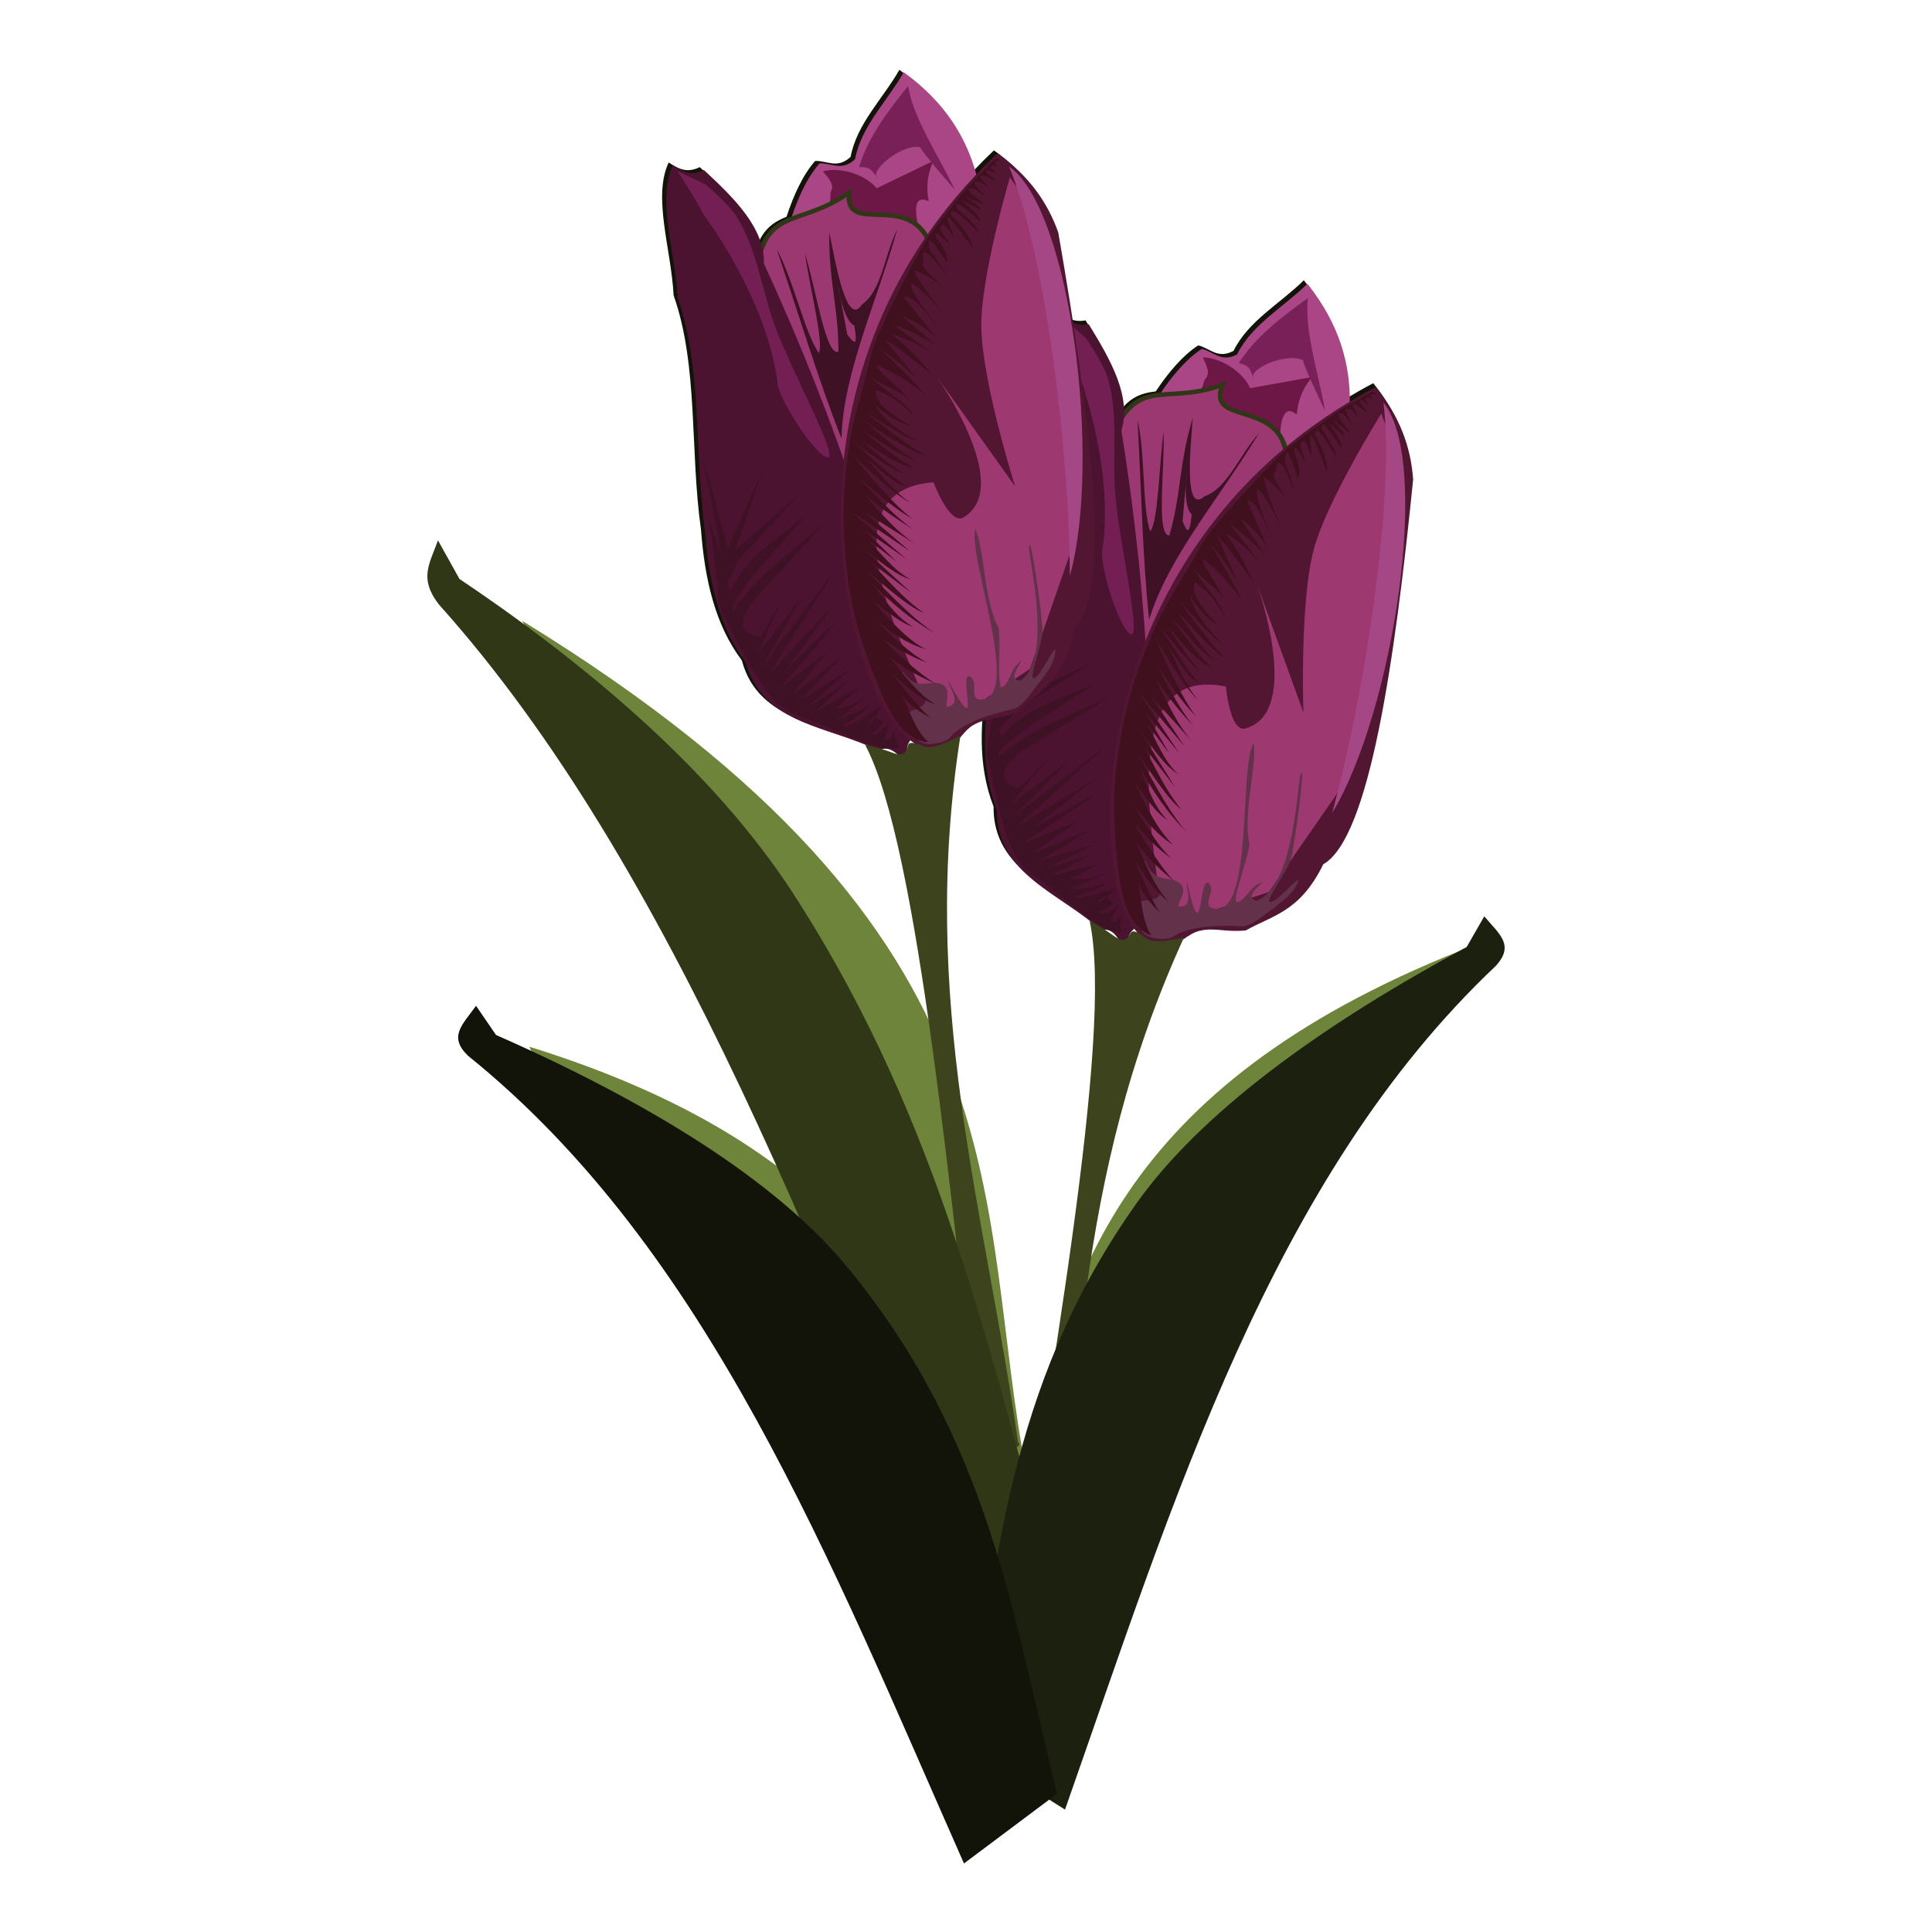 <?xml version="1.0" encoding="UTF-8"?>
<svg version="1.1" viewBox="0 0 300 300" xmlns="http://www.w3.org/2000/svg">
<g transform="translate(0 -752.36)">
<g transform="translate(-4.8819e-7 3.757)" fill-rule="evenodd">
<path d="m81.094 845.01c22.364 43.026 58.478 84.624 69.533 128.82-7.808-24.915-22.668-48.492-68.43-62.691 20.497 47.034 83.673 73.863 68.596 124.63 6.447-3.299 12.172-13.45 15.838-11.041-17.191-43.633 38.001-85.942 60.174-128.52-53.118 21.171-62.079 51.662-67.285 81.801-8.463-42.709 1.911-83.689-78.426-133z" fill="#6e843b"/>
<g transform="matrix(.999 .042 -.042 .999 51.809 -14.746)">
<path d="m184.43 799.92c-3.515 3.784-8.323 6.624-10.449 11.42-2.44 1.43-3.714-0.305-5.51-0.625-2.38 1.68-4.527 4.511-6.297 7.418-2.071 0.325-3.777 0.972-5.299 3.123-0.061-4.481-2.949-9.079-6.055-13.688-2.317 0.526-3.418-0.657-4.537-1.811-3.68 4.641-2.68 13.162-3.957 20.264 1.272 11.535-3.066 24.16-4.144 36.32-1.19 7.642-1.265 14.922 1.541 21.264 0.288 10.053 10.627 12.546 16.994 18.027 1.449-0.754 2.777 1.032 4.106 2.818-0.098-1.331 0.037-2.559 1.08-3.393 0.298 0.381 0.603 0.724 0.92 1.008 0.299 0.795-0.761 1.768 1.244 2.34 0 0 2.43-0.301 3.553-0.738 1.596-0.622 2.732-2.127 4.375-2.627 2.311-0.703 4.025 0.059 7.258-0.389 4.01-2.517 8.267-3.182 11.596-10.783 6.984-4.344 9.784-31.978 11.432-60.312-0.552-4.993-2.468-9.687-6.408-14.115-1.411 0.82-2.775 1.67-4.094 2.543-0.222-6.066-2.184-12.097-7.348-18.064z" fill="#12140a"/>
<g transform="matrix(.661 -.049 .049 .661 8.364 269.7)">
<g transform="matrix(1.116 0 0 1.052 -9.08 -41.126)">
<g transform="translate(-.376 -1.203)">
<path d="m154.09 855.91 27.005 5.646c7.257-4.333 14.513-8.67 20.622-16.448 0.384-8.825-1.635-17.788-8.101-27.005-5.114 5.037-11.878 8.59-15.221 15.221-3.431 1.787-4.977-0.826-7.365-1.473-9.19 5.855-16.939 24.059-16.939 24.059z" fill="#ab4686"/>
<path d="m169.64 844.03 1.796-5.351c1.34-1.152 0.498-3.065-0.252-4.946 4.317 0.302 8.6 4.02 9.708 7.207l13.141-2.052c-0.014 6.1e-4 -2.977 2.909-3.524 8.294-3.938-3.901-3.674 6.854-3.733 6.776-5.981-3.086-10.195-4.757-17.136-9.929z" fill="#6d1747"/>
<path d="m178.68 835.28c2.917 0.702 2.364 2.471 3.163 3.824-2.143-1.953 6.623-6.101 10.408-3.988-0.441 0.221 4.228 11.416 4.228 11.416-1.132-8.496-3.827-17.775-2.868-25.226-5.67 4.034-11.188 8.205-14.93 13.974z" fill="#792059"/>
</g>
<g transform="translate(-1.409 -1.367)">
<path d="m154.1 908.9 34.892-53.641c-1.792-11.233-16.481-6.273-12.815-15.093-12.572 4.336-18.058-3.296-24.334 12.316z" fill="#9b3872" stroke="#2f3717" stroke-width="1px"/>
<path transform="translate(-17.757 752.8)" d="m187.46 94.485c-3.249 10.202-2.865 16.641-5.702 26.019-2.86-0.02-0.489-14.987-0.521-23.088-1.158 7.349-1.748 20.084-3.473 22.047-1.567-5.19-0.48-17.396-1.917-24.928 0.327 14.987 0.149 31.6 1.103 44.566 4.279-13.573 15.71-26.725 24.249-40.644-4.106 4.444-6.92 12-11.805 13.588-4.383 3.832-2.748-9.905-1.935-17.56zm-1.506 11.238c-0.66 4.298-0.769 8.831 0.629 10.259-0.654 5.495-1.309 3.237-1.963 1.45z" fill="#3e1125"/>
</g>
<g transform="matrix(1 -.01 .01 1 -9.376 -.258)">
<path d="m154.45 960.11c4.005-34.397 3.98-71.033-0.347-110.06 2.444-7.397-1.532-15.65-5.902-23.956-3.18 0.475-4.526-1.344-5.902-3.125-5.486 6.19-5.109 18.478-7.638 28.469 0.398 16.627-6.883 34.145-9.721 51.384-2.474 10.774-3.403 21.161-0.347 30.553-0.758 14.393 12.881 19.188 20.831 27.775 2.037-0.905 3.623 1.804 5.208 4.513 0.026-2.564 0.587-4.823 3.819-5.555z" fill="#4b132f"/>
<path d="m148.56 961.39c2.234 1.606-0.021-1.573 1.537-3.685-2.127 2.044-0.984 2.077-2.754 1.258l2.081-3.373c-3.506 2.449-3.097 1.941-4.843 1.222 1.924-0.052 1.93-0.391 4.027-1.999-2.4 0.64-0.261-2.853-3.631-0.207 0 0.948 4.615-3.045 3.37-2.646-1.701 0.546-8.962 2.525-8.24 1.184 3.225-0.357 4.838-1.444 7.587-2.913-3.437 1.44-5.325 1.223-8.762 1.291 2.782-0.738 5.291-1.745 8.073-3.321-3.618 1.399-4.302 1.529-7.394 0.999l6.146-3.002-10.778 2.392 9.209-4.549-10.553 3.1 11.62-5.41-12.104 3.282 11.043-6.496-12.695 4.871 10.119-6.845-12.02 4.566s16.204-10.292 15.222-10.046c-0.982 0.245-12.819 6.599-12.819 6.599l13.93-10.632-17.356 10.259 19.629-17.303-20.644 15.282 12.788-12.336-12.916 9.385 8.742-10.367-6.874 6.874c-5.314-2.468-2.176-5.636 0.297-7.837l20.079-12.048c-8.147 3.913-16.814 6.337-24.168 12.518-1.159-1.064 5.134-5.313 6.476-6.377l14.991-9.332c-6.942 3.482-14.452 4.217-20.669 11.202-1.395-1.922 1.194-2.787 3.366-5.779l16.812-10.087-16.692 7.668 10.836-15.373-12.225 14.545 0.934-20.771-2.678 21.873-0.036-8.85-3.707 20.549c1.865 9.437 2.605 20.561 7.12 26.023 7.408 6.047 15.807 15.3 18.523 14.644z" fill="#3f1125"/>
<path d="m142.85 824.51 4.665 4.665s3.46 5.857 4.212 9.12c1.969 8.55 0.155 17.55 0.528 26.316 0.438 10.291 4.217 31.818 2.008 30.836-2.209-0.982-5.539-13.714-5.32-18.379 3.666-19.261-3.685-41.493-3.685-41.493-0.441-3.33-2.407-11.064-2.407-11.064z" fill="#731f54"/>
</g>
<g transform="matrix(1 .003 -.003 1 -85.519 -14.921)">
<path d="m294.97 854.42c-62.091 32.249-64.715 107.5-52.836 120.47 0.328 1.167-1.197 2.45 1.452 3.472 0 0 3.306-0.183 4.861-0.694 2.211-0.727 3.887-2.761 6.149-3.309 3.182-0.77 5.421 0.494 9.821 0.184 5.646-3.191 11.45-3.706 16.665-14.235 9.83-5.5 16.249-44.721 21.178-85.061-0.267-7.195-2.402-14.099-7.291-20.831z" fill="#521632"/>
<path d="m269.48 966.14 16.203-23.322c7.069-20.279 8.786-44.132 13.993-66.039 0.323-7.033-2.243-11.177-3.683-16.448 0 0-11.94 19.04-14.975 29.705-3.328 11.694-3.192 36.334-3.192 36.334l-8.999-28.907s8.999 28.907-3.276 32.098c-3.28 0.853-3.834-9.446-3.834-9.446-21.499-5.374-16.782 28.656-15.315 45.289l5.155 6.383z" fill="#9d3970"/>
<path d="m283.23 949.01c8.144-28.262 15.126-71.481 13.257-91.08 9.774 13.369 0.225 68.911-13.257 91.08z" fill="#a54785"/>
<path d="m248.93 975.59c-1.309 0.725-6.152 0.21-6.356-2.008 0.02-2.133-2.126-3.344-1.546-5.087-0.115-2.011 4.164-0.527 5.476-2.316 0.888-2.004-4.54-5.965-2.67-7.83 1.212 4.598 4.094 3.811 5.908 4.594 4.666 1.89-1.783 6.794 1.889 5.722 1.754-0.552 0.408-4.356 0.695-5.461 3.037 16.396 2.391-0.945 4.606 0.54 1.46 1.789-1.009 3.679 0.093 5.394 9.256 4.836 6.85-31.275 10.178-36.284 0.632 4.737-2.791 15.948-1.481 22.461-0.629 4.388-4.915 14.339-2.487 12.776 1.712-0.966 2.334-3.069 4.172-3.851 3.128-1.629-4.203 2.879-0.483 3.772 7.099-2.654 8.781-20.647 9.724-27.066 1.879-6.79-1.662 16.535-2.352 17.979-0.463 2.038-4.229 7.079-4.86 9.108 0.478 2.099 7.003-6.217 6.235-4.025-0.911 2.657-3.406 4.242-5.495 5.909-1.96 1.323-3.9 3.301-6.203 3.686-5.609-0.484-11.763-0.396-15.044 1.988z" fill="#63314a"/>
<path d="m244.55 974.96c-1.884-2.907-1.887-8.777-2.439-11.907 1.046 3.29 2.792 5.178 4.513 7.117-1.566-2.243-3.425-7.705-5.208-12.325 2.125 4.092 4.359 7.699 6.944 9.721-3.174-3.767-4.535-8.743-6.423-13.367 2.604 4.077 5.208 6.526 7.812 9.027-2.877-3.355-5.505-8.45-8.159-13.367 2.546 3.362 5.092 6.184 7.638 8.159-3.101-3.229-5.366-8.132-7.812-12.672 2.378 3.939 5.032 7.396 8.332 9.721-3.332-3.529-5.422-8.796-7.638-13.888 2.152 3.103 4.228 6.743 6.597 8.332-2.933-3.084-4.088-7.948-5.729-12.325 2.74 5.735 5.828 10.982 9.721 15.103-3.05-3.55-6.462-10.615-9.721-17.533 2.872 4.543 5.7 9.884 8.68 12.499-3.158-4.326-5.176-9.365-7.465-14.235l6.249 9.2-7.117-13.02c2.5 3.772 4.875 8.043 7.812 10.068-2.792-2.844-4.301-7.454-6.249-11.457l4.513 6.77-4.687-9.2 6.77 9.2-8.174-13.834 9.389 12.445-6.77-11.457 9.374 11.631c-3.777-4.412-5.962-9.848-8.159-15.276 2.546 4.368 5.092 7.652 7.638 10.763-3.063-4.169-5.355-9.529-7.561-14.341 2.391 4.09 5.037 8.649 8.082 12.084-2.829-3.999-6.074-12.248-7.92-17.231 2.111 3.676 5.58 10.659 8.441 13.585-2.729-3.486-4.244-8.359-6.249-12.672 2.055 3.243 3.694 7.161 6.597 9.027-2.19-2.703-5.903-9.262-7.783-12.686 1.942 2.449 5.707 8.21 7.957 9.735-2.164-2.389-4.812-7.163-6.463-9.963 2.33 2.885 5.663 7.954 9.067 9.442-2.975-2.58-6.108-8.315-8.364-11.614 2.51 2.898 5.992 8.264 9.232 10.225-2.376-1.888-5.762-8.114-7.926-11.482 2.806 3.227 6.727 8.884 10.183 11.135-3.336-3.376-6.843-9.258-9.561-13.252 2.407 2.803 5.906 7.529 8.52 9.607-2.643-3.268-5.299-6.531-6.249-10.589 1.598 2.644 3.329 5.098 5.729 6.597-2.725-3.173-6.066-7.621-4.513-9.721 3.034 2.504 4.638 5.313 6.076 8.159-1.216-4.224-4.258-7.068-6.454-11.292 2.208 3.032 5.283 4.723 6.628 7.647-1.015-2.579-4.315-7.495-4.762-9.846 3.273 2.662 6.688 7.184 8.234 9.846-1.487-3.331-4.293-9.378-6.467-12.938 1.975 2.083 4.54 6.688 5.599 8.771l-4.054-10.615c2.402 2.72 5.516 7.895 7.353 10.615-1.541-3.534-2.804-6.916-5.555-11.11 3.191 2.141 4.922 4.282 6.77 6.423l-5.902-8.506c3.065 2.494 5.381 4.913 7.291 7.291l-5.034-8.506c2.795 2.43 4.67 4.861 5.729 7.291l-4.166-11.11c1.766-0.527 4.028 5.929 5.034 9.027-1.052-4.004-3.459-9.377-2.777-11.631 1.891 1.882 3.801 6.65 5.034 9.548-2.114-5.535-3.372-9.657-3.646-12.152 3.113 2.631 4.687 5.005 5.729 7.291-1.246-2.99-4.835-7.752-3.125-8.506 0.255-5.48 3.273 2.904 3.646 4.861-0.225-2.183-0.893-4.069-1.661-6.578-0.025-6.332 2.156 2.159 2.529 3.453 0.916-1.443 0.131-3.614-0.521-5.729-0.257-3.21 1.494 1.349 2.257 2.083-0.385-1.677-1.564-4.215-0.521-4.34 0.651-1.061 1.276 1.813 1.909 3.298l-0.347-3.819c0.144-3.419 2.159 4.072 3.472 7.465 0.042-2.65-0.853-5.567-2.43-8.68 0.401-2.917 3.663 4.048 4.513 5.729-0.011-1.907-1.591-4.378-2.951-6.77-0.242-1.924 0.699-1.27 3.993 4.513 0.102-2.025-1.542-4.051-2.604-6.076l3.298 3.472c0.217-1.027-1.603-2.587-2.375-3.944l3.59 3.249c-0.672-1.665-4.299-5.747-1.215-4.34l1.736 2.43c-0.461-1.508-2.88-4.752 0-3.298l1.389 1.909c-0.321-1.275-2.498-4.566 0-2.777l1.909 1.736c-0.347-0.984-2.623-3.182-1.042-2.951l1.389 1.215c-0.395-0.76-1.118-1.788-0.521-1.736 0.291-0.674 0.947 0.273 1.562 1.042-0.851-1.305-0.755-1.812-0.174-1.909l0.602 0.187c-0.1-1.744-2.71 0.487-5.425 1.937-2.715 1.45-9.328 6.236-12.884 9.012s-10.821 10.812-15.516 16.396c-4.695 5.584-3.098 4.486-9.228 14.362-5.235 8.367-9.448 19.378-11.477 27.896s-3.057 16.234-2.938 23.422c0.12 7.188 0.542 14.356 1.753 18.734 1.211 4.378 4.056 6.981 5.3 7.067z" fill="#40101e"/>
</g>
</g>
<path d="m172.77 970.42s-5.102 1.083-7.57 0.527c-1.553-0.35-2.592-2.082-4.163-2.342-1.244-0.205-1.105 3.753-4.842 0.791-2.526-2.002-5.393-3.541-5.393-3.541 5.019 26.511-13.632 111.23-24.025 167.62 0 0 10.961 1.034 9.317-1.034 8.909-54.87 8.745-105.66 36.676-162.02z" fill="#3d431d"/>
</g>
</g>
<g transform="matrix(.974 -.228 .228 .974 -222.36 22.373)">
<path d="m184.43 799.92c-3.515 3.784-8.323 6.624-10.449 11.42-2.44 1.43-3.714-0.305-5.51-0.625-2.38 1.68-4.527 4.511-6.297 7.418-2.071 0.325-3.777 0.972-5.299 3.123-0.061-4.481-2.949-9.079-6.055-13.688-2.317 0.526-3.418-0.657-4.537-1.811-3.68 4.641-2.68 13.162-3.957 20.264 1.272 11.535-3.066 24.16-4.144 36.32-1.19 7.642-1.265 14.922 1.541 21.264 0.288 10.053 10.627 12.546 16.994 18.027 1.449-0.754 2.777 1.032 4.106 2.818-0.098-1.331 0.037-2.559 1.08-3.393 0.298 0.381 0.603 0.724 0.92 1.008 0.299 0.795-0.761 1.768 1.244 2.34 0 0 2.43-0.301 3.553-0.738 1.596-0.622 2.732-2.127 4.375-2.627 2.311-0.703 4.025 0.059 7.258-0.389 4.01-2.517 8.267-3.182 11.596-10.783 6.984-4.344 9.784-31.978 11.432-60.312-0.552-4.993-2.468-9.687-6.408-14.115-1.411 0.82-2.775 1.67-4.094 2.543-0.222-6.066-2.184-12.097-7.348-18.064z" fill="#12140a"/>
<g transform="matrix(.661 -.049 .049 .661 8.364 269.7)">
<g transform="matrix(1.116 0 0 1.052 -9.08 -41.126)">
<g transform="translate(-.376 -1.203)">
<path d="m154.09 855.91 27.005 5.646c7.257-4.333 14.513-8.67 20.622-16.448 0.384-8.825-1.635-17.788-8.101-27.005-5.114 5.037-11.878 8.59-15.221 15.221-3.431 1.787-4.977-0.826-7.365-1.473-9.19 5.855-16.939 24.059-16.939 24.059z" fill="#ab4686"/>
<path d="m169.64 844.03 1.796-5.351c1.34-1.152 0.498-3.065-0.252-4.946 4.317 0.302 8.6 4.02 9.708 7.207l13.141-2.052c-0.014 6.1e-4 -2.977 2.909-3.524 8.294-3.938-3.901-3.674 6.854-3.733 6.776-5.981-3.086-10.195-4.757-17.136-9.929z" fill="#6d1747"/>
<path d="m178.68 835.28c2.917 0.702 2.364 2.471 3.163 3.824-2.143-1.953 6.623-6.101 10.408-3.988-0.441 0.221 4.228 11.416 4.228 11.416-1.132-8.496-3.827-17.775-2.868-25.226-5.67 4.034-11.188 8.205-14.93 13.974z" fill="#792059"/>
</g>
<g transform="translate(-1.409 -1.367)">
<path d="m154.1 908.9 34.892-53.641c-1.792-11.233-16.481-6.273-12.815-15.093-12.572 4.336-18.058-3.296-24.334 12.316z" fill="#9b3872" stroke="#2f3717" stroke-width="1px"/>
<path transform="translate(-17.757 752.8)" d="m187.46 94.485c-3.249 10.202-2.865 16.641-5.702 26.019-2.86-0.02-0.489-14.987-0.521-23.088-1.158 7.349-1.748 20.084-3.473 22.047-1.567-5.19-0.48-17.396-1.917-24.928 0.327 14.987 0.149 31.6 1.103 44.566 4.279-13.573 15.71-26.725 24.249-40.644-4.106 4.444-6.92 12-11.805 13.588-4.383 3.832-2.748-9.905-1.935-17.56zm-1.506 11.238c-0.66 4.298-0.769 8.831 0.629 10.259-0.654 5.495-1.309 3.237-1.963 1.45z" fill="#3e1125"/>
</g>
<g transform="matrix(1 -.01 .01 1 -9.376 -.258)">
<path d="m154.45 960.11c4.005-34.397 3.98-71.033-0.347-110.06 2.444-7.397-1.532-15.65-5.902-23.956-3.18 0.475-4.526-1.344-5.902-3.125-5.486 6.19-5.109 18.478-7.638 28.469 0.398 16.627-6.883 34.145-9.721 51.384-2.474 10.774-3.403 21.161-0.347 30.553-0.758 14.393 12.881 19.188 20.831 27.775 2.037-0.905 3.623 1.804 5.208 4.513 0.026-2.564 0.587-4.823 3.819-5.555z" fill="#4b132f"/>
<path d="m148.56 961.39c2.234 1.606-0.021-1.573 1.537-3.685-2.127 2.044-0.984 2.077-2.754 1.258l2.081-3.373c-3.506 2.449-3.097 1.941-4.843 1.222 1.924-0.052 1.93-0.391 4.027-1.999-2.4 0.64-0.261-2.853-3.631-0.207 0 0.948 4.615-3.045 3.37-2.646-1.701 0.546-8.962 2.525-8.24 1.184 3.225-0.357 4.838-1.444 7.587-2.913-3.437 1.44-5.325 1.223-8.762 1.291 2.782-0.738 5.291-1.745 8.073-3.321-3.618 1.399-4.302 1.529-7.394 0.999l6.146-3.002-10.778 2.392 9.209-4.549-10.553 3.1 11.62-5.41-12.104 3.282 11.043-6.496-12.695 4.871 10.119-6.845-12.02 4.566s16.204-10.292 15.222-10.046c-0.982 0.245-12.819 6.599-12.819 6.599l13.93-10.632-17.356 10.259 19.629-17.303-20.644 15.282 12.788-12.336-12.916 9.385 8.742-10.367-6.874 6.874c-5.314-2.468-2.176-5.636 0.297-7.837l20.079-12.048c-8.147 3.913-16.814 6.337-24.168 12.518-1.159-1.064 5.134-5.313 6.476-6.377l14.991-9.332c-6.942 3.482-14.452 4.217-20.669 11.202-1.395-1.922 1.194-2.787 3.366-5.779l16.812-10.087-16.692 7.668 10.836-15.373-12.225 14.545 0.934-20.771-2.678 21.873-0.036-8.85-3.707 20.549c1.865 9.437 2.605 20.561 7.12 26.023 7.408 6.047 15.807 15.3 18.523 14.644z" fill="#3f1125"/>
<path d="m142.85 824.51 4.665 4.665s3.46 5.857 4.212 9.12c1.969 8.55 0.155 17.55 0.528 26.316 0.438 10.291 4.217 31.818 2.008 30.836-2.209-0.982-5.539-13.714-5.32-18.379 3.666-19.261-3.685-41.493-3.685-41.493-0.441-3.33-2.407-11.064-2.407-11.064z" fill="#731f54"/>
</g>
<g transform="matrix(1 .003 -.003 1 -85.519 -14.921)">
<path d="m294.97 854.42c-62.091 32.249-64.715 107.5-52.836 120.47 0.328 1.167-1.197 2.45 1.452 3.472 0 0 3.306-0.183 4.861-0.694 2.211-0.727 3.887-2.761 6.149-3.309 3.182-0.77 5.421 0.494 9.821 0.184 5.646-3.191 11.45-3.706 16.665-14.235 9.83-5.5 16.249-44.721 21.178-85.061-0.267-7.195-2.402-14.099-7.291-20.831z" fill="#521632"/>
<path d="m269.48 966.14 16.203-23.322c7.069-20.279 8.786-44.132 13.993-66.039 0.323-7.033-2.243-11.177-3.683-16.448 0 0-11.94 19.04-14.975 29.705-3.328 11.694-3.192 36.334-3.192 36.334l-8.999-28.907s8.999 28.907-3.276 32.098c-3.28 0.853-3.834-9.446-3.834-9.446-21.499-5.374-16.782 28.656-15.315 45.289l5.155 6.383z" fill="#9d3970"/>
<path d="m283.23 949.01c8.144-28.262 15.126-71.481 13.257-91.08 9.774 13.369 0.225 68.911-13.257 91.08z" fill="#a54785"/>
<path d="m248.93 975.59c-1.309 0.725-6.152 0.21-6.356-2.008 0.02-2.133-2.126-3.344-1.546-5.087-0.115-2.011 4.164-0.527 5.476-2.316 0.888-2.004-4.54-5.965-2.67-7.83 1.212 4.598 4.094 3.811 5.908 4.594 4.666 1.89-1.783 6.794 1.889 5.722 1.754-0.552 0.408-4.356 0.695-5.461 3.037 16.396 2.391-0.945 4.606 0.54 1.46 1.789-1.009 3.679 0.093 5.394 9.256 4.836 6.85-31.275 10.178-36.284 0.632 4.737-2.791 15.948-1.481 22.461-0.629 4.388-4.915 14.339-2.487 12.776 1.712-0.966 2.334-3.069 4.172-3.851 3.128-1.629-4.203 2.879-0.483 3.772 7.099-2.654 8.781-20.647 9.724-27.066 1.879-6.79-1.662 16.535-2.352 17.979-0.463 2.038-4.229 7.079-4.86 9.108 0.478 2.099 7.003-6.217 6.235-4.025-0.911 2.657-3.406 4.242-5.495 5.909-1.96 1.323-3.9 3.301-6.203 3.686-5.609-0.484-11.763-0.396-15.044 1.988z" fill="#63314a"/>
<path d="m244.55 974.96c-1.884-2.907-1.887-8.777-2.439-11.907 1.046 3.29 2.792 5.178 4.513 7.117-1.566-2.243-3.425-7.705-5.208-12.325 2.125 4.092 4.359 7.699 6.944 9.721-3.174-3.767-4.535-8.743-6.423-13.367 2.604 4.077 5.208 6.526 7.812 9.027-2.877-3.355-5.505-8.45-8.159-13.367 2.546 3.362 5.092 6.184 7.638 8.159-3.101-3.229-5.366-8.132-7.812-12.672 2.378 3.939 5.032 7.396 8.332 9.721-3.332-3.529-5.422-8.796-7.638-13.888 2.152 3.103 4.228 6.743 6.597 8.332-2.933-3.084-4.088-7.948-5.729-12.325 2.74 5.735 5.828 10.982 9.721 15.103-3.05-3.55-6.462-10.615-9.721-17.533 2.872 4.543 5.7 9.884 8.68 12.499-3.158-4.326-5.176-9.365-7.465-14.235l6.249 9.2-7.117-13.02c2.5 3.772 4.875 8.043 7.812 10.068-2.792-2.844-4.301-7.454-6.249-11.457l4.513 6.77-4.687-9.2 6.77 9.2-8.174-13.834 9.389 12.445-6.77-11.457 9.374 11.631c-3.777-4.412-5.962-9.848-8.159-15.276 2.546 4.368 5.092 7.652 7.638 10.763-3.063-4.169-5.355-9.529-7.561-14.341 2.391 4.09 5.037 8.649 8.082 12.084-2.829-3.999-6.074-12.248-7.92-17.231 2.111 3.676 5.58 10.659 8.441 13.585-2.729-3.486-4.244-8.359-6.249-12.672 2.055 3.243 3.694 7.161 6.597 9.027-2.19-2.703-5.903-9.262-7.783-12.686 1.942 2.449 5.707 8.21 7.957 9.735-2.164-2.389-4.812-7.163-6.463-9.963 2.33 2.885 5.663 7.954 9.067 9.442-2.975-2.58-6.108-8.315-8.364-11.614 2.51 2.898 5.992 8.264 9.232 10.225-2.376-1.888-5.762-8.114-7.926-11.482 2.806 3.227 6.727 8.884 10.183 11.135-3.336-3.376-6.843-9.258-9.561-13.252 2.407 2.803 5.906 7.529 8.52 9.607-2.643-3.268-5.299-6.531-6.249-10.589 1.598 2.644 3.329 5.098 5.729 6.597-2.725-3.173-6.066-7.621-4.513-9.721 3.034 2.504 4.638 5.313 6.076 8.159-1.216-4.224-4.258-7.068-6.454-11.292 2.208 3.032 5.283 4.723 6.628 7.647-1.015-2.579-4.315-7.495-4.762-9.846 3.273 2.662 6.688 7.184 8.234 9.846-1.487-3.331-4.293-9.378-6.467-12.938 1.975 2.083 4.54 6.688 5.599 8.771l-4.054-10.615c2.402 2.72 5.516 7.895 7.353 10.615-1.541-3.534-2.804-6.916-5.555-11.11 3.191 2.141 4.922 4.282 6.77 6.423l-5.902-8.506c3.065 2.494 5.381 4.913 7.291 7.291l-5.034-8.506c2.795 2.43 4.67 4.861 5.729 7.291l-4.166-11.11c1.766-0.527 4.028 5.929 5.034 9.027-1.052-4.004-3.459-9.377-2.777-11.631 1.891 1.882 3.801 6.65 5.034 9.548-2.114-5.535-3.372-9.657-3.646-12.152 3.113 2.631 4.687 5.005 5.729 7.291-1.246-2.99-4.835-7.752-3.125-8.506 0.255-5.48 3.273 2.904 3.646 4.861-0.225-2.183-0.893-4.069-1.661-6.578-0.025-6.332 2.156 2.159 2.529 3.453 0.916-1.443 0.131-3.614-0.521-5.729-0.257-3.21 1.494 1.349 2.257 2.083-0.385-1.677-1.564-4.215-0.521-4.34 0.651-1.061 1.276 1.813 1.909 3.298l-0.347-3.819c0.144-3.419 2.159 4.072 3.472 7.465 0.042-2.65-0.853-5.567-2.43-8.68 0.401-2.917 3.663 4.048 4.513 5.729-0.011-1.907-1.591-4.378-2.951-6.77-0.242-1.924 0.699-1.27 3.993 4.513 0.102-2.025-1.542-4.051-2.604-6.076l3.298 3.472c0.217-1.027-1.603-2.587-2.375-3.944l3.59 3.249c-0.672-1.665-4.299-5.747-1.215-4.34l1.736 2.43c-0.461-1.508-2.88-4.752 0-3.298l1.389 1.909c-0.321-1.275-2.498-4.566 0-2.777l1.909 1.736c-0.347-0.984-2.623-3.182-1.042-2.951l1.389 1.215c-0.395-0.76-1.118-1.788-0.521-1.736 0.291-0.674 0.947 0.273 1.562 1.042-0.851-1.305-0.755-1.812-0.174-1.909l0.602 0.187c-0.1-1.744-2.71 0.487-5.425 1.937-2.715 1.45-9.328 6.236-12.884 9.012s-10.821 10.812-15.516 16.396c-4.695 5.584-3.098 4.486-9.228 14.362-5.235 8.367-9.448 19.378-11.477 27.896s-3.057 16.234-2.938 23.422c0.12 7.188 0.542 14.356 1.753 18.734 1.211 4.378 4.056 6.981 5.3 7.067z" fill="#40101e"/>
</g>
</g>
<path d="m172.77 970.42s-5.102 1.083-7.57 0.527c-1.553-0.35-2.592-2.082-4.163-2.342-1.244-0.205-1.105 3.753-4.842 0.791-2.526-2.002-5.393-3.541-5.393-3.541 5.019 26.511-13.632 111.23-24.025 167.62 0 0 10.961 1.034 9.317-1.034 8.909-54.87 8.745-105.66 36.676-162.02z" fill="#3d431d"/>
</g>
</g>
<g transform="translate(16.199 -7.455)">
<path d="m147.5 1002.2c-9.953-35.601-17.397-71.286-39.938-106.47-10.393-16.431-27.817-33.256-52.414-49.771l-3.336-5.993c-1.407 3.817-2.934 5.975 0.13 9.943 36.45 40.646 60.074 104.16 84.91 165.52z" fill="#2f3717"/>
<path d="m133.93 1027.4c4.584-27.796 6.188-55.537 25.728-83.607 8.966-13.104 26.159-26.845 51.887-40.688l2.733-4.758c2.431 2.862 4.67 4.446 1.85 7.637-34.867 32.926-49.977 82.798-66.953 131.07z" fill="#1c200e"/>
<path d="m147.93 1034.6c-6.747-27.351-10.519-54.882-32.197-81.335-9.965-12.362-28.181-24.714-54.914-36.499l-3.097-4.529c-2.199 3.044-4.307 4.798-1.246 7.759 37.339 30.094 56.308 78.629 77.012 125.42z" fill="#12140a"/>
</g>
</g>
</g>
</svg>
